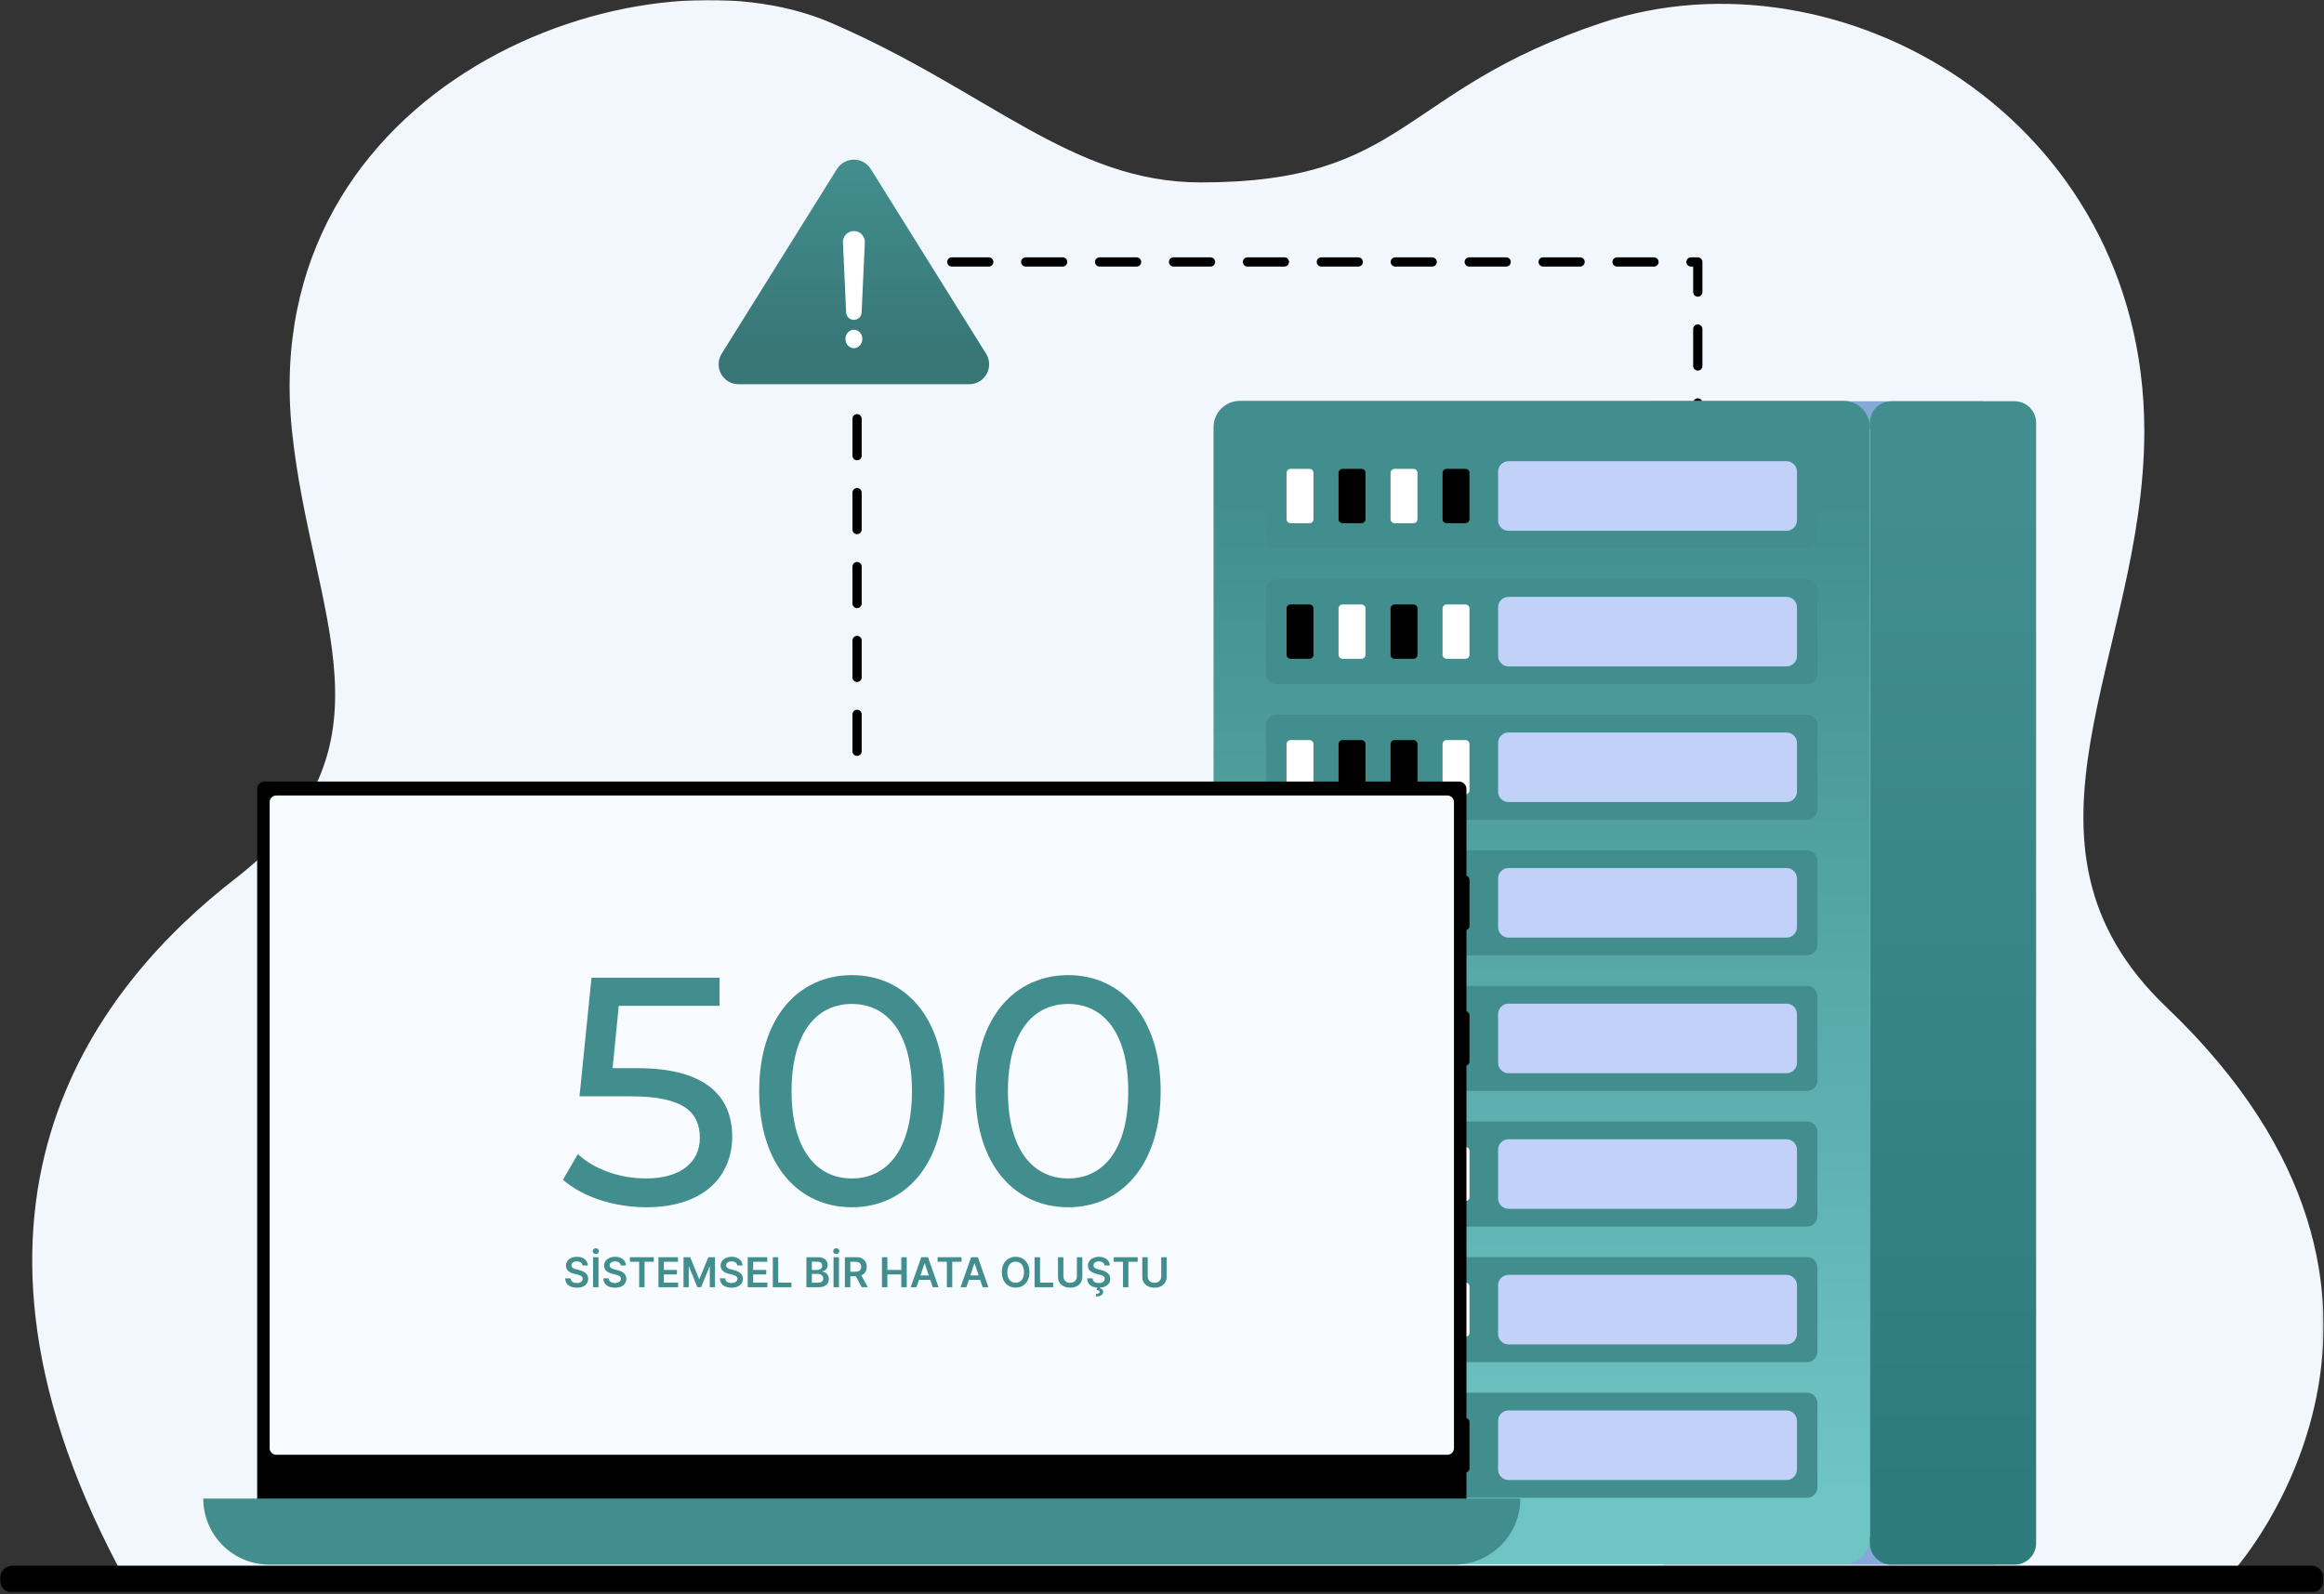 <svg width="1000" height="686" viewBox="0 0 1000 686" fill="none" xmlns="http://www.w3.org/2000/svg">
<rect x="0" y="0" width="1000" height="686" fill="#333333" stroke="none"/>
<g clip-path="url(#clip0_1184_3353)">
<mask id="mask0_1184_3353" style="mask-type:luminance" maskUnits="userSpaceOnUse" x="0" y="0" width="1000" height="686">
<path d="M999.831 0H0V685.414H999.831V0Z" fill="white"/>
</mask>
<g mask="url(#mask0_1184_3353)">
<path fill-rule="evenodd" clip-rule="evenodd" d="M51.132 674.742C-33.212 515.368 44.089 422.424 101.275 378.103C174.225 321.55 133.947 265.189 125.652 185.579C110.089 36.288 274.963 -25.851 357.589 9.824C425.241 39.033 461.053 78.507 516.665 78.507C605.821 78.507 601.718 38.917 689.182 9.824C791.52 -24.209 922.682 50.709 922.682 185.579C922.682 281.937 857.738 362.437 932.308 433.563C1064.21 559.391 962.175 674.742 962.175 674.742H51.132Z" fill="#F1F7FD"/>
<path fill-rule="evenodd" clip-rule="evenodd" d="M999.831 679.156C999.831 677.742 999.268 676.384 998.268 675.387C997.272 674.387 995.914 673.825 994.5 673.825H5.331C3.917 673.825 2.561 674.387 1.561 675.387C0.562 676.384 1.64473e-05 677.742 1.64473e-05 679.156V680.083C-0.002 680.785 0.135 681.48 0.402 682.126C0.669 682.775 1.061 683.364 1.557 683.861C2.052 684.358 2.64 684.752 3.288 685.023C3.935 685.291 4.63 685.431 5.331 685.431H994.5C995.914 685.431 997.268 684.868 998.268 683.868C999.268 682.868 999.831 681.513 999.831 680.099V679.156Z" fill="black"/>
<path fill-rule="evenodd" clip-rule="evenodd" d="M370.778 450.543V434.649C370.778 434.122 370.57 433.616 370.195 433.245C369.825 432.871 369.318 432.662 368.791 432.662C368.265 432.662 367.758 432.871 367.387 433.245C367.013 433.616 366.805 434.122 366.805 434.649V450.543C366.805 451.069 367.013 451.576 367.387 451.947C367.758 452.321 368.265 452.53 368.791 452.53C369.318 452.53 369.825 452.321 370.195 451.947C370.57 451.576 370.778 451.069 370.778 450.543ZM370.778 418.735V402.841C370.778 402.315 370.57 401.808 370.195 401.437C369.825 401.063 369.318 400.854 368.791 400.854C368.265 400.854 367.758 401.063 367.387 401.437C367.013 401.808 366.805 402.315 366.805 402.841V418.735C366.805 419.262 367.013 419.768 367.387 420.139C367.758 420.513 368.265 420.722 368.791 420.722C369.318 420.722 369.825 420.513 370.195 420.139C370.57 419.768 370.778 419.262 370.778 418.735ZM370.778 386.947V371.053C370.778 370.526 370.57 370.02 370.195 369.649C369.825 369.275 369.318 369.066 368.791 369.066C368.265 369.066 367.758 369.275 367.387 369.649C367.013 370.02 366.805 370.526 366.805 371.053V386.947C366.805 387.473 367.013 387.98 367.387 388.351C367.758 388.725 368.265 388.934 368.791 388.934C369.318 388.934 369.825 388.725 370.195 388.351C370.57 387.98 370.778 387.473 370.778 386.947ZM370.778 355.139V339.245C370.778 338.719 370.57 338.212 370.195 337.841C369.825 337.467 369.318 337.258 368.791 337.258C368.265 337.258 367.758 337.467 367.387 337.841C367.013 338.212 366.805 338.719 366.805 339.245V355.139C366.805 355.666 367.013 356.172 367.387 356.543C367.758 356.917 368.265 357.126 368.791 357.126C369.318 357.126 369.825 356.917 370.195 356.543C370.57 356.172 370.778 355.666 370.778 355.139ZM370.778 323.334V307.44C370.778 306.914 370.57 306.408 370.195 306.035C369.825 305.663 369.318 305.454 368.791 305.454C368.265 305.454 367.758 305.663 367.387 306.035C367.013 306.408 366.805 306.914 366.805 307.44V323.334C366.805 323.861 367.013 324.367 367.387 324.739C367.758 325.112 368.265 325.321 368.791 325.321C369.318 325.321 369.825 325.112 370.195 324.739C370.57 324.367 370.778 323.861 370.778 323.334ZM370.778 291.526V275.632C370.778 275.106 370.57 274.6 370.195 274.227C369.825 273.855 369.318 273.646 368.791 273.646C368.265 273.646 367.758 273.855 367.387 274.227C367.013 274.6 366.805 275.106 366.805 275.632V291.526C366.805 292.053 367.013 292.559 367.387 292.931C367.758 293.304 368.265 293.513 368.791 293.513C369.318 293.513 369.825 293.304 370.195 292.931C370.57 292.559 370.778 292.053 370.778 291.526ZM370.778 259.722V243.828C370.778 243.301 370.57 242.796 370.195 242.423C369.825 242.05 369.318 241.841 368.791 241.841C368.265 241.841 367.758 242.05 367.387 242.423C367.013 242.796 366.805 243.301 366.805 243.828V259.722C366.805 260.249 367.013 260.754 367.387 261.127C367.758 261.499 368.265 261.709 368.791 261.709C369.318 261.709 369.825 261.499 370.195 261.127C370.57 260.754 370.778 260.249 370.778 259.722ZM728.563 205.215V221.109C728.563 221.636 728.772 222.141 729.146 222.514C729.517 222.887 730.023 223.096 730.55 223.096C731.076 223.096 731.583 222.887 731.954 222.514C732.328 222.141 732.537 221.636 732.537 221.109V205.215C732.537 204.688 732.328 204.183 731.954 203.81C731.583 203.438 731.076 203.228 730.55 203.228C730.023 203.228 729.517 203.438 729.146 203.81C728.772 204.183 728.563 204.688 728.563 205.215ZM370.778 227.897V212.003C370.778 211.476 370.57 210.971 370.195 210.598C369.825 210.226 369.318 210.017 368.791 210.017C368.265 210.017 367.758 210.226 367.387 210.598C367.013 210.971 366.805 211.476 366.805 212.003V227.897C366.805 228.424 367.013 228.929 367.387 229.302C367.758 229.675 368.265 229.884 368.791 229.884C369.318 229.884 369.825 229.675 370.195 229.302C370.57 228.929 370.778 228.424 370.778 227.897ZM728.563 173.411V189.305C728.563 189.831 728.772 190.337 729.146 190.71C729.517 191.082 730.023 191.291 730.55 191.291C731.076 191.291 731.583 191.082 731.954 190.71C732.328 190.337 732.537 189.831 732.537 189.305V173.411C732.537 172.884 732.328 172.378 731.954 172.006C731.583 171.633 731.076 171.424 730.55 171.424C730.023 171.424 729.517 171.633 729.146 172.006C728.772 172.378 728.563 172.884 728.563 173.411ZM370.778 196.093V180.199C370.778 179.672 370.57 179.166 370.195 178.794C369.825 178.421 369.318 178.212 368.791 178.212C368.265 178.212 367.758 178.421 367.387 178.794C367.013 179.166 366.805 179.672 366.805 180.199V196.093C366.805 196.619 367.013 197.125 367.387 197.498C367.758 197.87 368.265 198.079 368.791 198.079C369.318 198.079 369.825 197.87 370.195 197.498C370.57 197.125 370.778 196.619 370.778 196.093ZM728.563 141.603V157.497C728.563 158.023 728.772 158.529 729.146 158.902C729.517 159.274 730.023 159.483 730.55 159.483C731.076 159.483 731.583 159.274 731.954 158.902C732.328 158.529 732.537 158.023 732.537 157.497V141.603C732.537 141.076 732.328 140.57 731.954 140.198C731.583 139.825 731.076 139.616 730.55 139.616C730.023 139.616 729.517 139.825 729.146 140.198C728.772 140.57 728.563 141.076 728.563 141.603ZM727.616 114.722H728.563V125.702C728.563 126.229 728.772 126.734 729.146 127.107C729.517 127.479 730.023 127.689 730.55 127.689C731.076 127.689 731.583 127.479 731.954 127.107C732.328 126.734 732.537 126.229 732.537 125.702V112.735C732.537 112.208 732.328 111.703 731.954 111.33C731.583 110.958 731.076 110.748 730.55 110.748H727.616C727.089 110.748 726.583 110.958 726.212 111.33C725.838 111.703 725.629 112.208 725.629 112.735C725.629 113.262 725.838 113.767 726.212 114.14C726.583 114.513 727.089 114.722 727.616 114.722ZM441.358 114.722H457.252C457.778 114.722 458.285 114.513 458.656 114.14C459.03 113.767 459.238 113.262 459.238 112.735C459.238 112.208 459.03 111.703 458.656 111.33C458.285 110.958 457.778 110.748 457.252 110.748H441.358C440.831 110.748 440.325 110.958 439.954 111.33C439.58 111.703 439.371 112.208 439.371 112.735C439.371 113.262 439.58 113.767 439.954 114.14C440.325 114.513 440.831 114.722 441.358 114.722ZM473.166 114.722H489.06C489.586 114.722 490.093 114.513 490.464 114.14C490.838 113.767 491.046 113.262 491.046 112.735C491.046 112.208 490.838 111.703 490.464 111.33C490.093 110.958 489.586 110.748 489.06 110.748H473.166C472.639 110.748 472.133 110.958 471.762 111.33C471.387 111.703 471.179 112.208 471.179 112.735C471.179 113.262 471.387 113.767 471.762 114.14C472.133 114.513 472.639 114.722 473.166 114.722ZM632.195 114.722H648.089C648.616 114.722 649.123 114.513 649.493 114.14C649.868 113.767 650.076 113.262 650.076 112.735C650.076 112.208 649.868 111.703 649.493 111.33C649.123 110.958 648.616 110.748 648.089 110.748H632.195C631.669 110.748 631.162 110.958 630.791 111.33C630.417 111.703 630.209 112.208 630.209 112.735C630.209 113.262 630.417 113.767 630.791 114.14C631.162 114.513 631.669 114.722 632.195 114.722ZM409.553 114.722H425.447C425.974 114.722 426.48 114.513 426.851 114.14C427.225 113.767 427.434 113.262 427.434 112.735C427.434 112.208 427.225 111.703 426.851 111.33C426.48 110.958 425.974 110.748 425.447 110.748H409.553C409.027 110.748 408.52 110.958 408.149 111.33C407.775 111.703 407.566 112.208 407.566 112.735C407.566 113.262 407.775 113.767 408.149 114.14C408.52 114.513 409.027 114.722 409.553 114.722ZM504.974 114.722H520.868C521.394 114.722 521.901 114.513 522.272 114.14C522.646 113.767 522.854 113.262 522.854 112.735C522.854 112.208 522.646 111.703 522.272 111.33C521.901 110.958 521.394 110.748 520.868 110.748H504.974C504.447 110.748 503.94 110.958 503.57 111.33C503.195 111.703 502.987 112.208 502.987 112.735C502.987 113.262 503.195 113.767 503.57 114.14C503.94 114.513 504.447 114.722 504.974 114.722ZM664.003 114.722H679.897C680.424 114.722 680.931 114.513 681.301 114.14C681.676 113.767 681.884 113.262 681.884 112.735C681.884 112.208 681.676 111.703 681.301 111.33C680.931 110.958 680.424 110.748 679.897 110.748H664.003C663.477 110.748 662.97 110.958 662.599 111.33C662.225 111.703 662.017 112.208 662.017 112.735C662.017 113.262 662.225 113.767 662.599 114.14C662.97 114.513 663.477 114.722 664.003 114.722ZM695.808 114.722H711.702C712.229 114.722 712.735 114.513 713.106 114.14C713.48 113.767 713.689 113.262 713.689 112.735C713.689 112.208 713.48 111.703 713.106 111.33C712.735 110.958 712.229 110.748 711.702 110.748H695.808C695.282 110.748 694.775 110.958 694.404 111.33C694.03 111.703 693.821 112.208 693.821 112.735C693.821 113.262 694.03 113.767 694.404 114.14C694.775 114.513 695.282 114.722 695.808 114.722ZM536.778 114.722H552.672C553.199 114.722 553.705 114.513 554.076 114.14C554.45 113.767 554.659 113.262 554.659 112.735C554.659 112.208 554.45 111.703 554.076 111.33C553.705 110.958 553.199 110.748 552.672 110.748H536.778C536.252 110.748 535.745 110.958 535.374 111.33C535 111.703 534.791 112.208 534.791 112.735C534.791 113.262 535 113.767 535.374 114.14C535.745 114.513 536.252 114.722 536.778 114.722ZM568.566 114.722H584.46C584.987 114.722 585.493 114.513 585.864 114.14C586.239 113.767 586.447 113.262 586.447 112.735C586.447 112.208 586.239 111.703 585.864 111.33C585.493 110.958 584.987 110.748 584.46 110.748H568.566C568.04 110.748 567.533 110.958 567.162 111.33C566.788 111.703 566.58 112.208 566.58 112.735C566.58 113.262 566.788 113.767 567.162 114.14C567.533 114.513 568.04 114.722 568.566 114.722ZM600.374 114.722H616.268C616.795 114.722 617.301 114.513 617.672 114.14C618.046 113.767 618.255 113.262 618.255 112.735C618.255 112.208 618.046 111.703 617.672 111.33C617.301 110.958 616.795 110.748 616.268 110.748H600.374C599.848 110.748 599.341 110.958 598.97 111.33C598.596 111.703 598.387 112.208 598.387 112.735C598.387 113.262 598.596 113.767 598.97 114.14C599.341 114.513 599.848 114.722 600.374 114.722Z" fill="black"/>
<path fill-rule="evenodd" clip-rule="evenodd" d="M380.53 94.48L368.695 106.315L356.861 94.48L351.103 100.242L362.937 112.076L351.103 123.911L356.861 129.669L368.695 117.834L380.53 129.669L386.291 123.911L374.457 112.076L386.291 100.242L380.53 94.48Z" fill="#428E8E"/>
<path d="M853.404 172.679H710.636V184.738H853.404V172.679Z" fill="#86A8D8"/>
<path d="M858.328 661.308H715.56V673.368H858.328V661.308Z" fill="#86A8D8"/>
<path fill-rule="evenodd" clip-rule="evenodd" d="M804.563 183.811C804.563 180.816 803.371 177.944 801.255 175.826C799.136 173.708 796.265 172.518 793.268 172.517H533.48C530.484 172.518 527.613 173.708 525.493 175.826C523.378 177.944 522.186 180.816 522.186 183.811V661.911C522.189 664.904 523.378 667.778 525.497 669.894C527.613 672.013 530.487 673.202 533.48 673.205H793.268C796.262 673.202 799.136 672.013 801.252 669.894C803.371 667.778 804.56 664.904 804.563 661.911V183.811Z" fill="url(#paint0_linear_1184_3353)"/>
<path fill-rule="evenodd" clip-rule="evenodd" d="M876.113 181.921C876.113 179.473 875.139 177.125 873.411 175.392C871.682 173.66 869.334 172.684 866.887 172.679H813.834C811.384 172.68 809.033 173.654 807.301 175.387C805.57 177.12 804.593 179.47 804.593 181.921V664.126C804.596 666.576 805.57 668.927 807.301 670.659C809.033 672.391 811.384 673.364 813.834 673.368H866.887C869.338 673.368 871.689 672.394 873.421 670.659C875.156 668.927 876.129 666.576 876.129 664.126V181.921H876.113Z" fill="url(#paint1_linear_1184_3353)"/>
<path fill-rule="evenodd" clip-rule="evenodd" d="M782.033 195.387C782.033 194.188 781.556 193.038 780.708 192.19C779.861 191.342 778.712 190.865 777.513 190.864H549.301C548.102 190.865 546.953 191.342 546.106 192.19C545.258 193.038 544.781 194.188 544.781 195.387V231.556C544.781 232.151 544.894 232.74 545.122 233.29C545.347 233.841 545.682 234.341 546.099 234.762C546.52 235.183 547.02 235.518 547.569 235.746C548.119 235.975 548.705 236.092 549.301 236.093H777.513C778.712 236.092 779.861 235.615 780.708 234.767C781.556 233.919 782.033 232.769 782.033 231.57V195.387Z" fill="#428E8E"/>
<path fill-rule="evenodd" clip-rule="evenodd" d="M773.215 202.98C773.215 201.789 772.741 200.647 771.9 199.804C771.059 198.961 769.917 198.488 768.725 198.487H649.112C647.92 198.488 646.778 198.961 645.937 199.804C645.096 200.647 644.622 201.789 644.622 202.98V223.937C644.622 225.128 645.096 226.27 645.937 227.112C646.781 227.954 647.92 228.427 649.112 228.427H768.725C769.917 228.426 771.056 227.953 771.9 227.111C772.741 226.269 773.215 225.127 773.215 223.937V202.98Z" fill="#C2D1F8"/>
<path fill-rule="evenodd" clip-rule="evenodd" d="M609.934 203.517C609.934 203.055 609.752 202.613 609.424 202.287C609.099 201.961 608.656 201.778 608.195 201.778H600.086C599.626 201.778 599.182 201.961 598.858 202.287C598.53 202.613 598.348 203.055 598.348 203.517V223.427C598.348 223.888 598.53 224.331 598.858 224.656C599.182 224.982 599.626 225.166 600.086 225.166H608.195C608.656 225.166 609.099 224.982 609.424 224.656C609.752 224.331 609.934 223.888 609.934 223.427V203.517Z" fill="white"/>
<path fill-rule="evenodd" clip-rule="evenodd" d="M632.305 203.517C632.305 203.055 632.123 202.613 631.795 202.287C631.47 201.961 631.027 201.778 630.566 201.778H622.457C621.997 201.778 621.553 201.961 621.229 202.287C620.901 202.613 620.719 203.055 620.719 203.517V223.427C620.719 223.888 620.901 224.331 621.229 224.656C621.553 224.982 621.997 225.166 622.457 225.166H630.566C631.027 225.166 631.47 224.982 631.795 224.656C632.123 224.331 632.305 223.888 632.305 223.427V203.517Z" fill="black"/>
<path fill-rule="evenodd" clip-rule="evenodd" d="M587.556 203.517C587.556 203.055 587.374 202.613 587.046 202.287C586.721 201.961 586.278 201.778 585.817 201.778H577.708C577.248 201.778 576.804 201.961 576.48 202.287C576.152 202.613 575.97 203.055 575.97 203.517V223.427C575.97 223.888 576.152 224.331 576.48 224.656C576.804 224.982 577.248 225.166 577.708 225.166H585.817C586.278 225.166 586.721 224.982 587.046 224.656C587.374 224.331 587.556 223.888 587.556 223.427V203.517Z" fill="black"/>
<path fill-rule="evenodd" clip-rule="evenodd" d="M565.182 203.517C565.182 203.055 565 202.613 564.672 202.287C564.347 201.961 563.904 201.778 563.443 201.778H555.334C554.874 201.778 554.43 201.961 554.106 202.287C553.778 202.613 553.596 203.055 553.596 203.517V223.427C553.596 223.888 553.778 224.331 554.106 224.656C554.43 224.982 554.874 225.166 555.334 225.166H563.443C563.904 225.166 564.347 224.982 564.672 224.656C565 224.331 565.182 223.888 565.182 223.427V203.517Z" fill="white"/>
<path fill-rule="evenodd" clip-rule="evenodd" d="M782.033 253.745C782.033 252.546 781.556 251.396 780.708 250.548C779.861 249.7 778.712 249.223 777.513 249.222H549.301C548.102 249.223 546.953 249.7 546.106 250.548C545.258 251.396 544.781 252.546 544.781 253.745V289.914C544.781 291.113 545.258 292.263 546.106 293.111C546.953 293.959 548.102 294.436 549.301 294.437H777.513C778.712 294.436 779.861 293.959 780.708 293.111C781.556 292.263 782.033 291.113 782.033 289.914V253.745Z" fill="#428E8E"/>
<path fill-rule="evenodd" clip-rule="evenodd" d="M773.215 261.351C773.215 260.16 772.741 259.018 771.9 258.175C771.059 257.332 769.917 256.859 768.725 256.858H649.112C647.92 256.859 646.778 257.332 645.937 258.175C645.096 259.018 644.622 260.16 644.622 261.351V282.308C644.622 283.499 645.096 284.641 645.937 285.483C646.781 286.325 647.92 286.798 649.112 286.798H768.725C769.917 286.797 771.056 286.324 771.9 285.482C772.741 284.64 773.215 283.498 773.215 282.308V261.351Z" fill="#C2D1F8"/>
<path fill-rule="evenodd" clip-rule="evenodd" d="M609.934 261.874C609.934 261.413 609.752 260.971 609.424 260.645C609.099 260.319 608.656 260.136 608.195 260.136H600.086C599.626 260.136 599.182 260.319 598.858 260.645C598.53 260.971 598.348 261.413 598.348 261.874V281.788C598.348 282.249 598.53 282.691 598.858 283.017C599.182 283.343 599.626 283.526 600.086 283.526H608.195C608.656 283.526 609.099 283.343 609.424 283.017C609.752 282.691 609.934 282.249 609.934 281.788V261.874Z" fill="black"/>
<path fill-rule="evenodd" clip-rule="evenodd" d="M632.305 261.874C632.305 261.413 632.123 260.971 631.795 260.645C631.47 260.319 631.027 260.136 630.566 260.136H622.457C621.997 260.136 621.553 260.319 621.229 260.645C620.901 260.971 620.719 261.413 620.719 261.874V281.788C620.719 282.249 620.901 282.691 621.229 283.017C621.553 283.343 621.997 283.526 622.457 283.526H630.566C631.027 283.526 631.47 283.343 631.795 283.017C632.123 282.691 632.305 282.249 632.305 281.788V261.874Z" fill="white"/>
<path fill-rule="evenodd" clip-rule="evenodd" d="M587.556 261.874C587.556 261.413 587.374 260.971 587.046 260.645C586.721 260.319 586.278 260.136 585.817 260.136H577.708C577.248 260.136 576.804 260.319 576.48 260.645C576.152 260.971 575.97 261.413 575.97 261.874V281.788C575.97 282.249 576.152 282.691 576.48 283.017C576.804 283.343 577.248 283.526 577.708 283.526H585.817C586.278 283.526 586.721 283.343 587.046 283.017C587.374 282.691 587.556 282.249 587.556 281.788V261.874Z" fill="white"/>
<path fill-rule="evenodd" clip-rule="evenodd" d="M565.182 261.874C565.182 261.413 565 260.971 564.672 260.645C564.347 260.319 563.904 260.136 563.443 260.136H555.334C554.874 260.136 554.43 260.319 554.106 260.645C553.778 260.971 553.596 261.413 553.596 261.874V281.788C553.596 282.249 553.778 282.691 554.106 283.017C554.43 283.343 554.874 283.526 555.334 283.526H563.443C563.904 283.526 564.347 283.343 564.672 283.017C565 282.691 565.182 282.249 565.182 281.788V261.874Z" fill="black"/>
<path fill-rule="evenodd" clip-rule="evenodd" d="M782.033 312.103C782.033 310.904 781.556 309.754 780.708 308.905C779.861 308.057 778.712 307.58 777.513 307.579H549.301C548.102 307.58 546.953 308.057 546.106 308.905C545.258 309.754 544.781 310.904 544.781 312.103V348.272C544.781 349.47 545.258 350.619 546.106 351.47C546.953 352.318 548.102 352.795 549.301 352.795H777.513C778.712 352.795 779.861 352.318 780.708 351.47C781.556 350.619 782.033 349.47 782.033 348.272V312.103Z" fill="#428E8E"/>
<path fill-rule="evenodd" clip-rule="evenodd" d="M773.215 319.709C773.212 318.52 772.735 317.382 771.894 316.543C771.053 315.704 769.913 315.233 768.725 315.232H649.112C647.92 315.233 646.778 315.706 645.937 316.549C645.096 317.392 644.622 318.534 644.622 319.725V340.682C644.622 341.874 645.096 343.017 645.937 343.858C646.781 344.699 647.92 345.172 649.112 345.172H768.725C769.917 345.172 771.056 344.699 771.9 343.858C772.741 343.013 773.215 341.874 773.215 340.682V319.709Z" fill="#C2D1F8"/>
<path fill-rule="evenodd" clip-rule="evenodd" d="M609.934 320.232C609.934 319.771 609.752 319.329 609.424 319.003C609.099 318.677 608.656 318.493 608.195 318.493H600.086C599.626 318.493 599.182 318.677 598.858 319.003C598.53 319.329 598.348 319.771 598.348 320.232V340.142C598.348 340.603 598.53 341.046 598.858 341.371C599.182 341.699 599.626 341.881 600.086 341.881H608.195C608.656 341.881 609.099 341.699 609.424 341.371C609.752 341.046 609.934 340.603 609.934 340.142V320.232Z" fill="black"/>
<path fill-rule="evenodd" clip-rule="evenodd" d="M632.305 320.232C632.305 319.771 632.123 319.329 631.795 319.003C631.47 318.677 631.027 318.493 630.566 318.493H622.457C621.997 318.493 621.553 318.677 621.229 319.003C620.901 319.329 620.719 319.771 620.719 320.232V340.142C620.719 340.603 620.901 341.046 621.229 341.371C621.553 341.699 621.997 341.881 622.457 341.881H630.566C631.027 341.881 631.47 341.699 631.795 341.371C632.123 341.046 632.305 340.603 632.305 340.142V320.232Z" fill="white"/>
<path fill-rule="evenodd" clip-rule="evenodd" d="M587.556 320.232C587.556 319.771 587.374 319.329 587.046 319.003C586.721 318.677 586.278 318.493 585.817 318.493H577.708C577.248 318.493 576.804 318.677 576.48 319.003C576.152 319.329 575.97 319.771 575.97 320.232V340.142C575.97 340.603 576.152 341.046 576.48 341.371C576.804 341.699 577.248 341.881 577.708 341.881H585.817C586.278 341.881 586.721 341.699 587.046 341.371C587.374 341.046 587.556 340.603 587.556 340.142V320.232Z" fill="black"/>
<path fill-rule="evenodd" clip-rule="evenodd" d="M565.182 320.232C565.182 319.771 565 319.329 564.672 319.003C564.347 318.677 563.904 318.493 563.443 318.493H555.334C554.874 318.493 554.43 318.677 554.106 319.003C553.778 319.329 553.596 319.771 553.596 320.232V340.142C553.596 340.603 553.778 341.046 554.106 341.371C554.43 341.699 554.874 341.881 555.334 341.881H563.443C563.904 341.881 564.347 341.699 564.672 341.371C565 341.046 565.182 340.603 565.182 340.142V320.232Z" fill="white"/>
<path fill-rule="evenodd" clip-rule="evenodd" d="M782.033 370.46C782.033 369.262 781.556 368.113 780.708 367.262C779.861 366.414 778.712 365.937 777.513 365.937H549.301C548.102 365.937 546.953 366.414 546.106 367.262C545.258 368.113 544.781 369.262 544.781 370.46V406.623C544.781 407.821 545.258 408.97 546.106 409.821C546.953 410.669 548.102 411.146 549.301 411.146H777.513C778.712 411.146 779.861 410.669 780.708 409.821C781.556 408.97 782.033 407.821 782.033 406.623V370.46Z" fill="#428E8E"/>
<path fill-rule="evenodd" clip-rule="evenodd" d="M773.215 378.066C773.215 376.874 772.741 375.735 771.9 374.891C771.056 374.05 769.917 373.576 768.725 373.576H649.112C647.92 373.576 646.781 374.05 645.937 374.891C645.096 375.732 644.622 376.874 644.622 378.066V399.023C644.622 400.215 645.096 401.358 645.937 402.199C646.781 403.04 647.92 403.513 649.112 403.513H768.725C769.917 403.513 771.056 403.04 771.9 402.199C772.741 401.354 773.215 400.215 773.215 399.023V378.066Z" fill="#C2D1F8"/>
<path fill-rule="evenodd" clip-rule="evenodd" d="M609.934 378.589C609.934 378.129 609.752 377.685 609.424 377.361C609.099 377.033 608.656 376.851 608.195 376.851H600.086C599.626 376.851 599.182 377.033 598.858 377.361C598.53 377.685 598.348 378.129 598.348 378.589V398.5C598.348 398.96 598.53 399.404 598.858 399.728C599.182 400.056 599.626 400.238 600.086 400.238H608.195C608.656 400.238 609.099 400.056 609.424 399.728C609.752 399.404 609.934 398.96 609.934 398.5V378.589Z" fill="#0D7070"/>
<path fill-rule="evenodd" clip-rule="evenodd" d="M632.305 378.589C632.305 378.129 632.123 377.685 631.795 377.361C631.47 377.033 631.027 376.851 630.566 376.851H622.457C621.997 376.851 621.553 377.033 621.229 377.361C620.901 377.685 620.719 378.129 620.719 378.589V398.5C620.719 398.96 620.901 399.404 621.229 399.728C621.553 400.056 621.997 400.238 622.457 400.238H630.566C631.027 400.238 631.47 400.056 631.795 399.728C632.123 399.404 632.305 398.96 632.305 398.5V378.589Z" fill="black"/>
<path fill-rule="evenodd" clip-rule="evenodd" d="M587.556 378.589C587.556 378.129 587.374 377.685 587.046 377.361C586.721 377.033 586.278 376.851 585.817 376.851H577.708C577.248 376.851 576.804 377.033 576.48 377.361C576.152 377.685 575.97 378.129 575.97 378.589V398.5C575.97 398.96 576.152 399.404 576.48 399.728C576.804 400.056 577.248 400.238 577.708 400.238H585.817C586.278 400.238 586.721 400.056 587.046 399.728C587.374 399.404 587.556 398.96 587.556 398.5V378.589Z" fill="#428E8E"/>
<path fill-rule="evenodd" clip-rule="evenodd" d="M565.182 378.589C565.182 378.129 565 377.685 564.672 377.361C564.347 377.033 563.904 376.851 563.443 376.851H555.334C554.874 376.851 554.43 377.033 554.106 377.361C553.778 377.685 553.596 378.129 553.596 378.589V398.5C553.596 398.96 553.778 399.404 554.106 399.728C554.43 400.056 554.874 400.238 555.334 400.238H563.443C563.904 400.238 564.347 400.056 564.672 399.728C565 399.404 565.182 398.96 565.182 398.5V378.589Z" fill="#0D7070"/>
<path fill-rule="evenodd" clip-rule="evenodd" d="M782.033 428.808C782.033 427.609 781.556 426.46 780.708 425.609C779.861 424.762 778.712 424.285 777.513 424.285H549.301C548.102 424.285 546.953 424.762 546.106 425.609C545.258 426.46 544.781 427.609 544.781 428.808V464.977C544.781 466.176 545.258 467.325 546.106 468.176C546.953 469.023 548.102 469.5 549.301 469.5H777.513C778.712 469.5 779.861 469.023 780.708 468.176C781.556 467.325 782.033 466.176 782.033 464.977V428.808Z" fill="#428E8E"/>
<path fill-rule="evenodd" clip-rule="evenodd" d="M773.215 436.424C773.215 435.232 772.741 434.093 771.9 433.248C771.056 432.407 769.917 431.934 768.725 431.934H649.112C647.92 431.934 646.781 432.407 645.937 433.248C645.096 434.089 644.622 435.232 644.622 436.424V457.381C644.622 458.573 645.096 459.715 645.937 460.556C646.781 461.397 647.92 461.871 649.112 461.871H768.725C769.917 461.871 771.056 461.397 771.9 460.556C772.741 459.712 773.215 458.573 773.215 457.381V436.424Z" fill="#C2D1F8"/>
<path fill-rule="evenodd" clip-rule="evenodd" d="M609.934 436.947C609.934 436.487 609.752 436.043 609.424 435.719C609.099 435.391 608.656 435.209 608.195 435.209H600.086C599.626 435.209 599.182 435.391 598.858 435.719C598.53 436.043 598.348 436.487 598.348 436.947V456.858C598.348 457.318 598.53 457.762 598.858 458.086C599.182 458.414 599.626 458.596 600.086 458.596H608.195C608.656 458.596 609.099 458.414 609.424 458.086C609.752 457.762 609.934 457.318 609.934 456.858V436.947Z" fill="#0D7070"/>
<path fill-rule="evenodd" clip-rule="evenodd" d="M632.305 436.947C632.305 436.487 632.123 436.043 631.795 435.719C631.47 435.391 631.027 435.209 630.566 435.209H622.457C621.997 435.209 621.553 435.391 621.229 435.719C620.901 436.043 620.719 436.487 620.719 436.947V456.858C620.719 457.318 620.901 457.762 621.229 458.086C621.553 458.414 621.997 458.596 622.457 458.596H630.566C631.027 458.596 631.47 458.414 631.795 458.086C632.123 457.762 632.305 457.318 632.305 456.858V436.947Z" fill="black"/>
<path fill-rule="evenodd" clip-rule="evenodd" d="M587.556 436.947C587.556 436.487 587.374 436.043 587.046 435.719C586.721 435.391 586.278 435.209 585.817 435.209H577.708C577.248 435.209 576.804 435.391 576.48 435.719C576.152 436.043 575.97 436.487 575.97 436.947V456.858C575.97 457.318 576.152 457.762 576.48 458.086C576.804 458.414 577.248 458.596 577.708 458.596H585.817C586.278 458.596 586.721 458.414 587.046 458.086C587.374 457.762 587.556 457.318 587.556 456.858V436.947Z" fill="#428E8E"/>
<path fill-rule="evenodd" clip-rule="evenodd" d="M565.182 436.947C565.182 436.487 565 436.043 564.672 435.719C564.347 435.391 563.904 435.209 563.443 435.209H555.334C554.874 435.209 554.43 435.391 554.106 435.719C553.778 436.043 553.596 436.487 553.596 436.947V456.858C553.596 457.318 553.778 457.762 554.106 458.086C554.43 458.414 554.874 458.596 555.334 458.596H563.443C563.904 458.596 564.347 458.414 564.672 458.086C565 457.762 565.182 457.318 565.182 456.858V436.947Z" fill="#0D7070"/>
<path fill-rule="evenodd" clip-rule="evenodd" d="M782.033 487.176C782.033 485.977 781.556 484.828 780.708 483.977C779.861 483.129 778.712 482.652 777.513 482.652H549.301C548.102 482.652 546.953 483.129 546.106 483.977C545.258 484.828 544.781 485.977 544.781 487.176V523.344C544.781 524.543 545.258 525.692 546.106 526.543C546.953 527.391 548.102 527.868 549.301 527.868H777.513C778.712 527.868 779.861 527.391 780.708 526.543C781.556 525.692 782.033 524.543 782.033 523.344V487.176Z" fill="#428E8E"/>
<path fill-rule="evenodd" clip-rule="evenodd" d="M773.215 494.781C773.215 493.589 772.741 492.447 771.9 491.606C771.059 490.762 769.917 490.288 768.725 490.288H649.112C647.92 490.288 646.778 490.762 645.937 491.606C645.096 492.447 644.622 493.589 644.622 494.781V515.738C644.622 516.93 645.096 518.073 645.937 518.914C646.781 519.755 647.92 520.228 649.112 520.228H768.725C769.917 520.228 771.056 519.755 771.9 518.914C772.741 518.07 773.215 516.93 773.215 515.738V494.781Z" fill="#C2D1F8"/>
<path fill-rule="evenodd" clip-rule="evenodd" d="M609.934 495.305C609.934 494.844 609.752 494.401 609.424 494.076C609.099 493.748 608.656 493.566 608.195 493.566H600.086C599.626 493.566 599.182 493.748 598.858 494.076C598.53 494.401 598.348 494.844 598.348 495.305V515.232C598.348 515.692 598.53 516.136 598.858 516.46C599.182 516.788 599.626 516.97 600.086 516.97H608.195C608.656 516.97 609.099 516.788 609.424 516.46C609.752 516.136 609.934 515.692 609.934 515.232V495.305Z" fill="#0D7070"/>
<path fill-rule="evenodd" clip-rule="evenodd" d="M632.305 495.305C632.305 494.844 632.123 494.401 631.795 494.076C631.47 493.748 631.027 493.566 630.566 493.566H622.457C621.997 493.566 621.553 493.748 621.229 494.076C620.901 494.401 620.719 494.844 620.719 495.305V515.232C620.719 515.692 620.901 516.136 621.229 516.46C621.553 516.788 621.997 516.97 622.457 516.97H630.566C631.027 516.97 631.47 516.788 631.795 516.46C632.123 516.136 632.305 515.692 632.305 515.232V495.305Z" fill="white"/>
<path fill-rule="evenodd" clip-rule="evenodd" d="M587.556 495.305C587.556 494.844 587.374 494.401 587.046 494.076C586.721 493.748 586.278 493.566 585.817 493.566H577.708C577.248 493.566 576.804 493.748 576.48 494.076C576.152 494.401 575.97 494.844 575.97 495.305V515.232C575.97 515.692 576.152 516.136 576.48 516.46C576.804 516.788 577.248 516.97 577.708 516.97H585.817C586.278 516.97 586.721 516.788 587.046 516.46C587.374 516.136 587.556 515.692 587.556 515.232V495.305Z" fill="#428E8E"/>
<path fill-rule="evenodd" clip-rule="evenodd" d="M565.182 495.305C565.182 494.844 565 494.401 564.672 494.076C564.347 493.748 563.904 493.566 563.443 493.566H555.334C554.874 493.566 554.43 493.748 554.106 494.076C553.778 494.401 553.596 494.844 553.596 495.305V515.232C553.596 515.692 553.778 516.136 554.106 516.46C554.43 516.788 554.874 516.97 555.334 516.97H563.443C563.904 516.97 564.347 516.788 564.672 516.46C565 516.136 565.182 515.692 565.182 515.232V495.305Z" fill="#0D7070"/>
<path fill-rule="evenodd" clip-rule="evenodd" d="M782.033 545.533C782.033 544.334 781.556 543.185 780.708 542.334C779.861 541.487 778.712 541.01 777.513 541.01H549.301C548.102 541.01 546.953 541.487 546.106 542.334C545.258 543.185 544.781 544.334 544.781 545.533V581.702C544.781 582.901 545.258 584.05 546.106 584.901C546.953 585.748 548.102 586.225 549.301 586.225H777.513C778.712 586.225 779.861 585.748 780.708 584.901C781.556 584.05 782.033 582.901 782.033 581.702V545.533Z" fill="#428E8E"/>
<path fill-rule="evenodd" clip-rule="evenodd" d="M773.215 553.142C773.215 551.95 772.741 550.808 771.9 549.967C771.059 549.123 769.917 548.649 768.725 548.649H649.112C647.92 548.649 646.778 549.123 645.937 549.967C645.096 550.808 644.622 551.95 644.622 553.142V574.099C644.622 575.291 645.096 576.434 645.937 577.275C646.781 578.116 647.92 578.589 649.112 578.589H768.725C769.917 578.589 771.056 578.116 771.9 577.275C772.741 576.43 773.215 575.291 773.215 574.099V553.142Z" fill="#C2D1F8"/>
<path fill-rule="evenodd" clip-rule="evenodd" d="M609.934 553.666C609.934 553.205 609.752 552.762 609.424 552.437C609.099 552.109 608.656 551.927 608.195 551.927H600.086C599.626 551.927 599.182 552.109 598.858 552.437C598.53 552.762 598.348 553.205 598.348 553.666V573.576C598.348 574.036 598.53 574.48 598.858 574.805C599.182 575.132 599.626 575.315 600.086 575.315H608.195C608.656 575.315 609.099 575.132 609.424 574.805C609.752 574.48 609.934 574.036 609.934 573.576V553.666Z" fill="#0D7070"/>
<path fill-rule="evenodd" clip-rule="evenodd" d="M632.305 553.666C632.305 553.205 632.123 552.762 631.795 552.437C631.47 552.109 631.027 551.927 630.566 551.927H622.457C621.997 551.927 621.553 552.109 621.229 552.437C620.901 552.762 620.719 553.205 620.719 553.666V573.576C620.719 574.036 620.901 574.48 621.229 574.805C621.553 575.132 621.997 575.315 622.457 575.315H630.566C631.027 575.315 631.47 575.132 631.795 574.805C632.123 574.48 632.305 574.036 632.305 573.576V553.666Z" fill="white"/>
<path fill-rule="evenodd" clip-rule="evenodd" d="M587.556 553.666C587.556 553.205 587.374 552.762 587.046 552.437C586.721 552.109 586.278 551.927 585.817 551.927H577.708C577.248 551.927 576.804 552.109 576.48 552.437C576.152 552.762 575.97 553.205 575.97 553.666V573.576C575.97 574.036 576.152 574.48 576.48 574.805C576.804 575.132 577.248 575.315 577.708 575.315H585.817C586.278 575.315 586.721 575.132 587.046 574.805C587.374 574.48 587.556 574.036 587.556 573.576V553.666Z" fill="#428E8E"/>
<path fill-rule="evenodd" clip-rule="evenodd" d="M565.182 553.666C565.182 553.205 565 552.762 564.672 552.437C564.347 552.109 563.904 551.927 563.443 551.927H555.334C554.874 551.927 554.43 552.109 554.106 552.437C553.778 552.762 553.596 553.205 553.596 553.666V573.576C553.596 574.036 553.778 574.48 554.106 574.805C554.43 575.132 554.874 575.315 555.334 575.315H563.443C563.904 575.315 564.347 575.132 564.672 574.805C565 574.48 565.182 574.036 565.182 573.576V553.666Z" fill="#0D7070"/>
<path fill-rule="evenodd" clip-rule="evenodd" d="M782.033 603.894C782.033 602.695 781.556 601.546 780.708 600.695C779.861 599.848 778.712 599.371 777.513 599.371H549.301C548.102 599.371 546.953 599.848 546.106 600.695C545.258 601.546 544.781 602.695 544.781 603.894V640.066C544.781 641.265 545.258 642.414 546.106 643.265C546.953 644.113 548.102 644.589 549.301 644.589H777.513C778.712 644.589 779.861 644.113 780.708 643.265C781.556 642.414 782.033 641.265 782.033 640.066V603.894Z" fill="#428E8E"/>
<path fill-rule="evenodd" clip-rule="evenodd" d="M773.215 611.5C773.215 610.308 772.741 609.166 771.9 608.325C771.059 607.48 769.917 607.007 768.725 607.007H649.112C647.92 607.007 646.778 607.48 645.937 608.325C645.096 609.166 644.622 610.308 644.622 611.5V632.45C644.622 633.642 645.096 634.785 645.937 635.626C646.781 636.467 647.92 636.94 649.112 636.94H768.725C769.917 636.94 771.056 636.467 771.9 635.626C772.741 634.781 773.215 633.642 773.215 632.45V611.5Z" fill="#C2D1F8"/>
<path fill-rule="evenodd" clip-rule="evenodd" d="M609.934 612.02C609.934 611.56 609.752 611.116 609.424 610.791C609.099 610.464 608.656 610.281 608.195 610.281H600.086C599.626 610.281 599.182 610.464 598.858 610.791C598.53 611.116 598.348 611.56 598.348 612.02V631.931C598.348 632.391 598.53 632.834 598.858 633.159C599.182 633.487 599.626 633.669 600.086 633.669H608.195C608.656 633.669 609.099 633.487 609.424 633.159C609.752 632.834 609.934 632.391 609.934 631.931V612.02Z" fill="#0D7070"/>
<path fill-rule="evenodd" clip-rule="evenodd" d="M632.305 612.02C632.305 611.56 632.123 611.116 631.795 610.791C631.47 610.464 631.027 610.281 630.566 610.281H622.457C621.997 610.281 621.553 610.464 621.229 610.791C620.901 611.116 620.719 611.56 620.719 612.02V631.931C620.719 632.391 620.901 632.834 621.229 633.159C621.553 633.487 621.997 633.669 622.457 633.669H630.566C631.027 633.669 631.47 633.487 631.795 633.159C632.123 632.834 632.305 632.391 632.305 631.931V612.02Z" fill="black"/>
<path fill-rule="evenodd" clip-rule="evenodd" d="M587.556 612.02C587.556 611.56 587.374 611.116 587.046 610.791C586.721 610.464 586.278 610.281 585.817 610.281H577.708C577.248 610.281 576.804 610.464 576.48 610.791C576.152 611.116 575.97 611.56 575.97 612.02V631.931C575.97 632.391 576.152 632.834 576.48 633.159C576.804 633.487 577.248 633.669 577.708 633.669H585.817C586.278 633.669 586.721 633.487 587.046 633.159C587.374 632.834 587.556 632.391 587.556 631.931V612.02Z" fill="#428E8E"/>
<path fill-rule="evenodd" clip-rule="evenodd" d="M565.182 612.02C565.182 611.56 565 611.116 564.672 610.791C564.347 610.464 563.904 610.281 563.443 610.281H555.334C554.874 610.281 554.43 610.464 554.106 610.791C553.778 611.116 553.596 611.56 553.596 612.02V631.931C553.596 632.391 553.778 632.834 554.106 633.159C554.43 633.487 554.874 633.669 555.334 633.669H563.443C563.904 633.669 564.347 633.487 564.672 633.159C565 632.834 565.182 632.391 565.182 631.931V612.02Z" fill="#0D7070"/>
<path fill-rule="evenodd" clip-rule="evenodd" d="M631.003 339.573C631.003 338.719 630.665 337.901 630.063 337.298C629.46 336.695 628.642 336.354 627.788 336.354H113.881C113.027 336.354 112.208 336.692 111.605 337.298C111.001 337.901 110.662 338.719 110.662 339.573V654.848C110.663 655.702 111.003 656.52 111.606 657.123C112.209 657.725 113.028 658.063 113.881 658.063H627.788C628.642 658.063 629.46 657.725 630.063 657.123C630.665 656.517 631.003 655.702 631.003 654.848V339.573Z" fill="black"/>
<path fill-rule="evenodd" clip-rule="evenodd" d="M625.629 345.189C625.629 344.437 625.331 343.715 624.798 343.182C624.265 342.649 623.543 342.351 622.792 342.351H118.875C118.122 342.351 117.4 342.649 116.868 343.182C116.336 343.715 116.037 344.437 116.037 345.189V623.252C116.037 624.003 116.336 624.725 116.868 625.258C117.4 625.791 118.122 626.089 118.875 626.089H622.792C623.543 626.089 624.265 625.791 624.798 625.258C625.331 624.725 625.629 624.003 625.629 623.252V345.189Z" fill="#F8FBFF"/>
<path d="M250.678 544.609C250.619 544.056 250.371 543.629 249.933 543.321C249.5 543.013 248.937 542.861 248.243 542.861C247.756 542.861 247.337 542.934 246.988 543.083C246.639 543.228 246.372 543.427 246.187 543.682C246.002 543.934 245.908 544.222 245.903 544.546C245.903 544.815 245.964 545.046 246.086 545.245C246.212 545.444 246.383 545.609 246.597 545.748C246.812 545.884 247.049 545.997 247.31 546.089C247.571 546.182 247.833 546.262 248.098 546.324L249.309 546.626C249.797 546.738 250.266 546.894 250.716 547.086C251.17 547.278 251.576 547.523 251.933 547.818C252.294 548.113 252.58 548.467 252.79 548.884C253.001 549.301 253.106 549.788 253.106 550.348C253.106 551.103 252.912 551.771 252.526 552.348C252.139 552.917 251.579 553.368 250.848 553.689C250.121 554.01 249.24 554.169 248.205 554.169C247.2 554.169 246.328 554.013 245.588 553.702C244.852 553.391 244.276 552.937 243.86 552.341C243.448 551.742 243.225 551.017 243.191 550.159H245.493C245.527 550.609 245.666 550.983 245.91 551.281C246.154 551.579 246.471 551.801 246.862 551.95C247.257 552.096 247.699 552.169 248.186 552.169C248.695 552.169 249.141 552.093 249.524 551.944C249.91 551.788 250.213 551.573 250.432 551.298C250.65 551.023 250.762 550.699 250.766 550.328C250.762 549.993 250.663 549.715 250.47 549.497C250.276 549.272 250.005 549.089 249.656 548.94C249.311 548.788 248.908 548.656 248.445 548.536L246.976 548.159C245.912 547.884 245.071 547.47 244.453 546.917C243.839 546.358 243.532 545.616 243.532 544.689C243.532 543.927 243.738 543.262 244.15 542.692C244.566 542.119 245.132 541.675 245.847 541.361C246.561 541.04 247.371 540.881 248.275 540.881C249.191 540.881 249.994 541.04 250.684 541.361C251.378 541.675 251.922 542.116 252.318 542.679C252.713 543.238 252.917 543.881 252.929 544.609H250.678ZM257.532 541.056V553.973H255.192V541.056H257.532ZM256.365 539.682C255.999 539.682 255.686 539.563 255.425 539.321C255.169 539.079 255.04 538.788 255.04 538.447C255.04 538.103 255.171 537.808 255.431 537.57C255.692 537.324 256.003 537.202 256.365 537.202C256.727 537.202 257.035 537.324 257.292 537.57C257.553 537.808 257.683 538.103 257.683 538.447C257.683 538.788 257.553 539.079 257.292 539.321C257.035 539.563 256.727 539.682 256.365 539.682ZM267.085 544.609C267.026 544.056 266.778 543.629 266.341 543.321C265.908 543.013 265.344 542.861 264.651 542.861C264.163 542.861 263.744 542.934 263.395 543.083C263.047 543.228 262.779 543.427 262.595 543.682C262.41 543.934 262.315 544.222 262.311 544.546C262.311 544.815 262.372 545.046 262.494 545.245C262.62 545.444 262.79 545.609 263.005 545.748C263.219 545.884 263.457 545.997 263.717 546.089C263.978 546.182 264.241 546.262 264.506 546.324L265.717 546.626C266.204 546.738 266.673 546.894 267.123 547.086C267.577 547.278 267.983 547.523 268.34 547.818C268.702 548.113 268.988 548.467 269.198 548.884C269.408 549.301 269.513 549.788 269.513 550.348C269.513 551.103 269.32 551.771 268.933 552.348C268.546 552.917 267.987 553.368 267.255 553.689C266.528 554.01 265.647 554.169 264.613 554.169C263.608 554.169 262.735 554.013 261.995 553.702C261.26 553.391 260.683 552.937 260.267 552.341C259.855 551.742 259.632 551.017 259.599 550.159H261.901C261.934 550.609 262.073 550.983 262.317 551.281C262.561 551.579 262.878 551.801 263.27 551.95C263.665 552.096 264.106 552.169 264.594 552.169C265.103 552.169 265.548 552.093 265.931 551.944C266.318 551.788 266.621 551.573 266.839 551.298C267.058 551.023 267.169 550.699 267.174 550.328C267.169 549.993 267.07 549.715 266.877 549.497C266.683 549.272 266.412 549.089 266.063 548.94C265.719 548.788 265.315 548.656 264.852 548.536L263.383 548.159C262.319 547.884 261.478 547.47 260.86 546.917C260.246 546.358 259.939 545.616 259.939 544.689C259.939 543.927 260.145 543.262 260.557 542.692C260.974 542.119 261.539 541.675 262.254 541.361C262.969 541.04 263.778 540.881 264.682 540.881C265.599 540.881 266.402 541.04 267.091 541.361C267.785 541.675 268.329 542.116 268.725 542.679C269.12 543.238 269.324 543.881 269.337 544.609H267.085ZM271.031 543.02V541.056H281.337V543.02H277.345V553.973H275.024V543.02H271.031ZM283.324 553.973V541.056H291.725V543.02H285.664V546.526H291.289V548.487H285.664V552.013H291.775V553.973H283.324ZM294.112 541.056H296.975L300.81 550.417H300.961L304.796 541.056H307.659V553.973H305.414V545.099H305.294L301.724 553.937H300.046L296.477 545.079H296.357V553.973H294.112V541.056ZM317.226 544.609C317.168 544.056 316.92 543.629 316.482 543.321C316.049 543.013 315.486 542.861 314.792 542.861C314.304 542.861 313.886 542.934 313.537 543.083C313.188 543.228 312.921 543.427 312.736 543.682C312.551 543.934 312.456 544.222 312.452 544.546C312.452 544.815 312.513 545.046 312.635 545.245C312.761 545.444 312.931 545.609 313.146 545.748C313.36 545.884 313.598 545.997 313.859 546.089C314.119 546.182 314.382 546.262 314.647 546.324L315.858 546.626C316.346 546.738 316.814 546.894 317.264 547.086C317.719 547.278 318.124 547.523 318.481 547.818C318.843 548.113 319.129 548.467 319.339 548.884C319.549 549.301 319.655 549.788 319.655 550.348C319.655 551.103 319.461 551.771 319.075 552.348C318.687 552.917 318.128 553.368 317.397 553.689C316.669 554.01 315.788 554.169 314.754 554.169C313.749 554.169 312.877 554.013 312.137 553.702C311.401 553.391 310.825 552.937 310.409 552.341C309.997 551.742 309.774 551.017 309.74 550.159H312.042C312.076 550.609 312.215 550.983 312.458 551.281C312.702 551.579 313.02 551.801 313.411 551.95C313.806 552.096 314.247 552.169 314.735 552.169C315.244 552.169 315.69 552.093 316.072 551.944C316.459 551.788 316.762 551.573 316.98 551.298C317.199 551.023 317.311 550.699 317.315 550.328C317.311 549.993 317.212 549.715 317.018 549.497C316.825 549.272 316.554 549.089 316.205 548.94C315.86 548.788 315.456 548.656 314.994 548.536L313.524 548.159C312.461 547.884 311.62 547.47 311.002 546.917C310.388 546.358 310.081 545.616 310.081 544.689C310.081 543.927 310.287 543.262 310.699 542.692C311.115 542.119 311.68 541.675 312.395 541.361C313.11 541.04 313.92 540.881 314.824 540.881C315.74 540.881 316.543 541.04 317.233 541.361C317.927 541.675 318.471 542.116 318.866 542.679C319.262 543.238 319.465 543.881 319.478 544.609H317.226ZM321.741 553.973V541.056H330.141V543.02H324.08V546.526H329.706V548.487H324.08V552.013H330.192V553.973H321.741ZM332.53 553.973V541.056H334.868V552.013H340.556V553.973H332.53ZM346.993 553.973V541.056H351.937C352.871 541.056 353.646 541.205 354.265 541.5C354.887 541.788 355.351 542.185 355.659 542.692C355.97 543.195 356.126 543.768 356.126 544.407C356.126 544.93 356.026 545.381 355.825 545.755C355.623 546.126 355.351 546.427 355.01 546.659C354.669 546.887 354.288 547.056 353.868 547.156V547.281C354.328 547.308 354.765 547.447 355.185 547.705C355.609 547.957 355.957 548.315 356.225 548.778C356.497 549.238 356.629 549.798 356.629 550.454C356.629 551.123 356.467 551.725 356.146 552.258C355.821 552.788 355.334 553.205 354.682 553.513C354.03 553.821 353.209 553.973 352.222 553.973H346.993ZM349.334 552.02H351.851C352.699 552.02 353.311 551.858 353.685 551.533C354.063 551.205 354.252 550.785 354.252 550.271C354.252 549.887 354.159 549.543 353.97 549.238C353.778 548.927 353.51 548.682 353.162 548.507C352.811 548.324 352.397 548.235 351.914 548.235H349.334V552.02ZM349.334 546.55H351.649C352.053 546.55 352.414 546.477 352.738 546.331C353.063 546.179 353.318 545.967 353.503 545.692C353.692 545.414 353.785 545.086 353.785 544.709C353.785 544.209 353.609 543.795 353.255 543.474C352.907 543.149 352.387 542.987 351.699 542.987H349.334V546.55ZM361.007 541.056V553.973H358.666V541.056H361.007ZM359.838 539.682C359.474 539.682 359.159 539.563 358.901 539.321C358.642 539.079 358.513 538.788 358.513 538.447C358.513 538.103 358.646 537.808 358.904 537.57C359.166 537.324 359.477 537.202 359.838 537.202C360.202 537.202 360.51 537.324 360.765 537.57C361.027 537.808 361.156 538.103 361.156 538.447C361.156 538.788 361.027 539.079 360.765 539.321C360.51 539.563 360.202 539.682 359.838 539.682ZM363.54 553.973V541.056H368.384C369.374 541.056 370.209 541.228 370.881 541.573C371.556 541.921 372.07 542.404 372.414 543.023C372.762 543.642 372.937 544.364 372.937 545.189C372.937 546.017 372.762 546.735 372.407 547.344C372.06 547.95 371.543 548.421 370.861 548.752C370.182 549.079 369.344 549.242 368.351 549.242H364.901V547.301H368.036C368.616 547.301 369.093 547.222 369.46 547.06C369.831 546.897 370.106 546.659 370.281 546.348C370.464 546.033 370.553 545.646 370.553 545.189C370.553 544.728 370.464 544.338 370.281 544.017C370.099 543.685 369.825 543.44 369.457 543.272C369.086 543.099 368.609 543.013 368.023 543.013H365.881V553.973H363.54ZM370.212 548.119L373.411 553.973H370.798L367.659 548.119H370.212ZM379.497 553.973V541.056H381.834V546.526H387.821V541.056H390.169V553.973H387.821V548.487H381.834V553.973H379.497ZM394.371 553.973H391.874L396.421 541.056H399.308L403.864 553.973H401.364L397.914 543.705H397.815L394.371 553.973ZM394.454 548.911H401.265V550.788H394.454V548.911ZM403.434 543.02V541.056H413.742V543.02H409.748V553.973H407.427V543.02H403.434ZM415.825 553.973H413.328L417.874 541.056H420.765L425.318 553.973H422.821L419.371 543.705H419.268L415.825 553.973ZM415.907 548.911H422.719V550.788H415.907V548.911ZM442.967 547.517C442.967 548.907 442.705 550.099 442.182 551.093C441.666 552.079 440.96 552.838 440.063 553.361C439.172 553.887 438.162 554.149 437.03 554.149C435.901 554.149 434.887 553.887 433.99 553.361C433.099 552.831 432.394 552.073 431.871 551.086C431.354 550.093 431.096 548.904 431.096 547.517C431.096 546.123 431.354 544.934 431.871 543.947C432.394 542.954 433.099 542.195 433.99 541.669C434.887 541.142 435.901 540.881 437.03 540.881C438.162 540.881 439.172 541.142 440.063 541.669C440.96 542.195 441.666 542.954 442.182 543.947C442.705 544.934 442.967 546.123 442.967 547.517ZM440.613 547.517C440.613 546.536 440.46 545.709 440.152 545.036C439.851 544.361 439.43 543.848 438.891 543.503C438.354 543.156 437.732 542.98 437.03 542.98C436.328 542.98 435.709 543.156 435.169 543.503C434.632 543.848 434.209 544.361 433.904 545.036C433.599 545.709 433.447 546.536 433.447 547.517C433.447 548.493 433.599 549.324 433.904 550C434.209 550.672 434.632 551.182 435.169 551.533C435.709 551.877 436.328 552.05 437.03 552.05C437.732 552.05 438.354 551.877 438.891 551.533C439.43 551.182 439.851 550.672 440.152 550C440.46 549.324 440.613 548.493 440.613 547.517ZM445.179 553.973V541.056H447.517V552.013H453.205V553.973H445.179ZM463.381 541.056H465.719V549.497C465.719 550.421 465.5 551.235 465.063 551.937C464.629 552.639 464.02 553.189 463.235 553.583C462.447 553.973 461.53 554.169 460.477 554.169C459.424 554.169 458.503 553.973 457.715 553.583C456.93 553.189 456.321 552.639 455.887 551.937C455.454 551.235 455.238 550.421 455.238 549.497V541.056H457.576V549.301C457.576 549.838 457.695 550.318 457.93 550.738C458.169 551.159 458.507 551.49 458.94 551.728C459.371 551.964 459.884 552.083 460.477 552.083C461.07 552.083 461.583 551.964 462.017 551.728C462.454 551.49 462.791 551.159 463.026 550.738C463.262 550.318 463.381 549.838 463.381 549.301V541.056ZM475.281 544.609C475.222 544.056 474.973 543.629 474.536 543.321C474.106 543.013 473.54 542.861 472.848 542.861C472.361 542.861 471.94 542.934 471.593 543.083C471.245 543.228 470.977 543.427 470.791 543.682C470.606 543.934 470.513 544.222 470.507 544.546C470.507 544.815 470.57 545.046 470.692 545.245C470.818 545.444 470.987 545.609 471.202 545.748C471.417 545.884 471.652 545.997 471.914 546.089C472.176 546.182 472.437 546.262 472.702 546.324L473.914 546.626C474.401 546.738 474.871 546.894 475.321 547.086C475.775 547.278 476.179 547.523 476.536 547.818C476.897 548.113 477.185 548.467 477.394 548.884C477.606 549.301 477.709 549.788 477.709 550.348C477.709 551.103 477.517 551.771 477.129 552.348C476.742 552.917 476.185 553.368 475.454 553.689C474.725 554.01 473.844 554.169 472.811 554.169C471.805 554.169 470.934 554.013 470.192 553.702C469.457 553.391 468.881 552.937 468.464 552.341C468.053 551.742 467.828 551.017 467.795 550.159H470.099C470.132 550.609 470.272 550.983 470.513 551.281C470.758 551.579 471.076 551.801 471.467 551.95C471.861 552.096 472.305 552.169 472.791 552.169C473.298 552.169 473.745 552.093 474.129 551.944C474.513 551.788 474.818 551.573 475.036 551.298C475.255 551.023 475.368 550.699 475.371 550.328C475.368 549.993 475.268 549.715 475.073 549.497C474.881 549.272 474.609 549.089 474.262 548.94C473.914 548.788 473.513 548.656 473.05 548.536L471.579 548.159C470.517 547.884 469.676 547.47 469.056 546.917C468.444 546.358 468.136 545.616 468.136 544.689C468.136 543.927 468.341 543.262 468.755 542.692C469.172 542.119 469.735 541.675 470.45 541.361C471.166 541.04 471.973 540.881 472.877 540.881C473.795 540.881 474.599 541.04 475.288 541.361C475.983 541.675 476.527 542.116 476.921 542.679C477.318 543.238 477.52 543.881 477.533 544.609H475.281ZM472.142 553.924H473.377L473.275 554.46C473.672 554.517 474.007 554.669 474.278 554.914C474.556 555.162 474.695 555.517 474.695 555.98C474.699 556.576 474.434 557.056 473.894 557.417C473.358 557.778 472.589 557.96 471.593 557.96L471.566 556.838C472.05 556.838 472.437 556.772 472.722 556.642C473.007 556.517 473.152 556.315 473.156 556.036C473.166 555.768 473.063 555.57 472.854 555.444C472.649 555.321 472.321 555.238 471.871 555.192L472.142 553.924ZM479.228 543.02V541.056H489.533V543.02H485.543V553.973H483.222V543.02H479.228ZM499.662 541.056H502.003V549.497C502.003 550.421 501.785 551.235 501.348 551.937C500.914 552.639 500.305 553.189 499.517 553.583C498.732 553.973 497.811 554.169 496.762 554.169C495.705 554.169 494.785 553.973 494 553.583C493.212 553.189 492.603 552.639 492.169 551.937C491.738 551.235 491.52 550.421 491.52 549.497V541.056H493.861V549.301C493.861 549.838 493.977 550.318 494.215 550.738C494.454 551.159 494.788 551.49 495.222 551.728C495.656 551.964 496.169 552.083 496.762 552.083C497.354 552.083 497.868 551.964 498.301 551.728C498.738 551.49 499.073 551.159 499.311 550.738C499.546 550.318 499.662 549.838 499.662 549.301V541.056Z" fill="#428E8E"/>
<path d="M274.48 459.712H263.596L266.245 432.891H309.623V420.765H254.523L249.361 471.825H271.546C294.152 471.825 301.132 478.666 301.132 489.705C301.132 500.301 292.758 507.159 277.954 507.159C266.089 507.159 255.205 502.831 248.646 496.689L242.229 507.715C250.599 515.103 264.275 519.56 278.093 519.56C303.07 519.56 315.056 506.043 315.056 489.149C315.056 471.834 303.626 459.712 274.464 459.712H274.48ZM366.576 519.56C389.331 519.56 406.338 501.437 406.338 469.609C406.338 437.781 389.331 419.659 366.576 419.659C343.682 419.659 326.672 437.785 326.672 469.609C326.672 501.434 343.682 519.56 366.576 519.56ZM459.656 519.56C482.411 519.56 499.421 501.437 499.421 469.609C499.421 437.781 482.411 419.659 459.656 419.659C436.762 419.659 419.752 437.785 419.752 469.609C419.752 501.434 436.755 519.56 459.656 519.56ZM366.576 507.159C351.219 507.159 340.609 494.596 340.609 469.609C340.609 444.623 351.205 432.063 366.576 432.063C381.808 432.063 392.404 444.626 392.404 469.609C392.404 494.593 381.788 507.159 366.576 507.159ZM459.656 507.159C444.301 507.159 433.692 494.596 433.692 469.609C433.692 444.623 444.288 432.063 459.656 432.063C474.871 432.063 485.483 444.626 485.483 469.609C485.483 494.593 474.871 507.159 459.656 507.159Z" fill="#428E8E"/>
<path fill-rule="evenodd" clip-rule="evenodd" d="M654.195 644.924H87.467C87.467 652.467 90.464 659.702 95.798 665.036C101.132 670.371 108.367 673.368 115.911 673.368H625.752C633.295 673.368 640.53 670.371 645.864 665.036C651.199 659.702 654.195 652.467 654.195 644.924Z" fill="#428E8E"/>
<path fill-rule="evenodd" clip-rule="evenodd" d="M360.156 72.728C360.927 71.495 361.997 70.478 363.268 69.773C364.54 69.069 365.97 68.698 367.424 68.698C368.878 68.698 370.305 69.069 371.576 69.773C372.848 70.478 373.921 71.495 374.689 72.728C386.914 92.318 411.51 131.735 424.321 152.258C425.129 153.557 425.576 155.048 425.616 156.577C425.656 158.107 425.282 159.619 424.54 160.956C423.795 162.293 422.709 163.406 421.387 164.181C420.07 164.956 418.566 165.363 417.036 165.361H317.792C316.262 165.363 314.759 164.956 313.44 164.181C312.121 163.406 311.033 162.293 310.289 160.956C309.546 159.619 309.174 158.107 309.213 156.577C309.251 155.048 309.698 153.557 310.507 152.258C323.318 131.729 347.924 92.325 360.139 72.728H360.156Z" fill="url(#paint2_linear_1184_3353)"/>
<path fill-rule="evenodd" clip-rule="evenodd" d="M367.421 141.901C369.431 141.901 371.063 143.682 371.063 145.874C371.063 148.066 369.434 149.848 367.421 149.848C365.408 149.848 363.779 148.07 363.779 145.874C363.779 143.679 365.411 141.901 367.421 141.901ZM372.133 104.358C372.163 103.721 372.06 103.084 371.838 102.487C371.613 101.89 371.272 101.345 370.832 100.883C370.391 100.423 369.861 100.055 369.275 99.804C368.689 99.554 368.06 99.424 367.421 99.424C366.782 99.424 366.153 99.554 365.567 99.804C364.981 100.055 364.451 100.423 364.01 100.883C363.57 101.345 363.229 101.89 363.004 102.487C362.782 103.084 362.679 103.721 362.709 104.358C363.073 112.328 363.785 127.805 364.09 134.47C364.13 135.327 364.497 136.136 365.116 136.729C365.739 137.322 366.563 137.652 367.421 137.652C368.279 137.652 369.103 137.322 369.726 136.729C370.345 136.136 370.712 135.327 370.752 134.47C371.057 127.815 371.769 112.328 372.133 104.358Z" fill="white"/>
</g>
</g>
<defs>
<linearGradient id="paint0_linear_1184_3353" x1="665.5" y1="215.286" x2="665.5" y2="642.887" gradientUnits="userSpaceOnUse">
<stop stop-color="#428E8E"/>
<stop offset="1" stop-color="#6FC4C4"/>
</linearGradient>
<linearGradient id="paint1_linear_1184_3353" x1="841.884" y1="215.448" x2="841.884" y2="643.05" gradientUnits="userSpaceOnUse">
<stop stop-color="#428E8E"/>
<stop offset="1" stop-color="#2D7B7B"/>
</linearGradient>
<linearGradient id="paint2_linear_1184_3353" x1="367.831" y1="70.248" x2="367.831" y2="152.39" gradientUnits="userSpaceOnUse">
<stop stop-color="#428E8E"/>
<stop offset="1" stop-color="#387676"/>
</linearGradient>
<clipPath id="clip0_1184_3353">
<rect width="1000" height="685.43" fill="white"/>
</clipPath>
</defs>
</svg>
